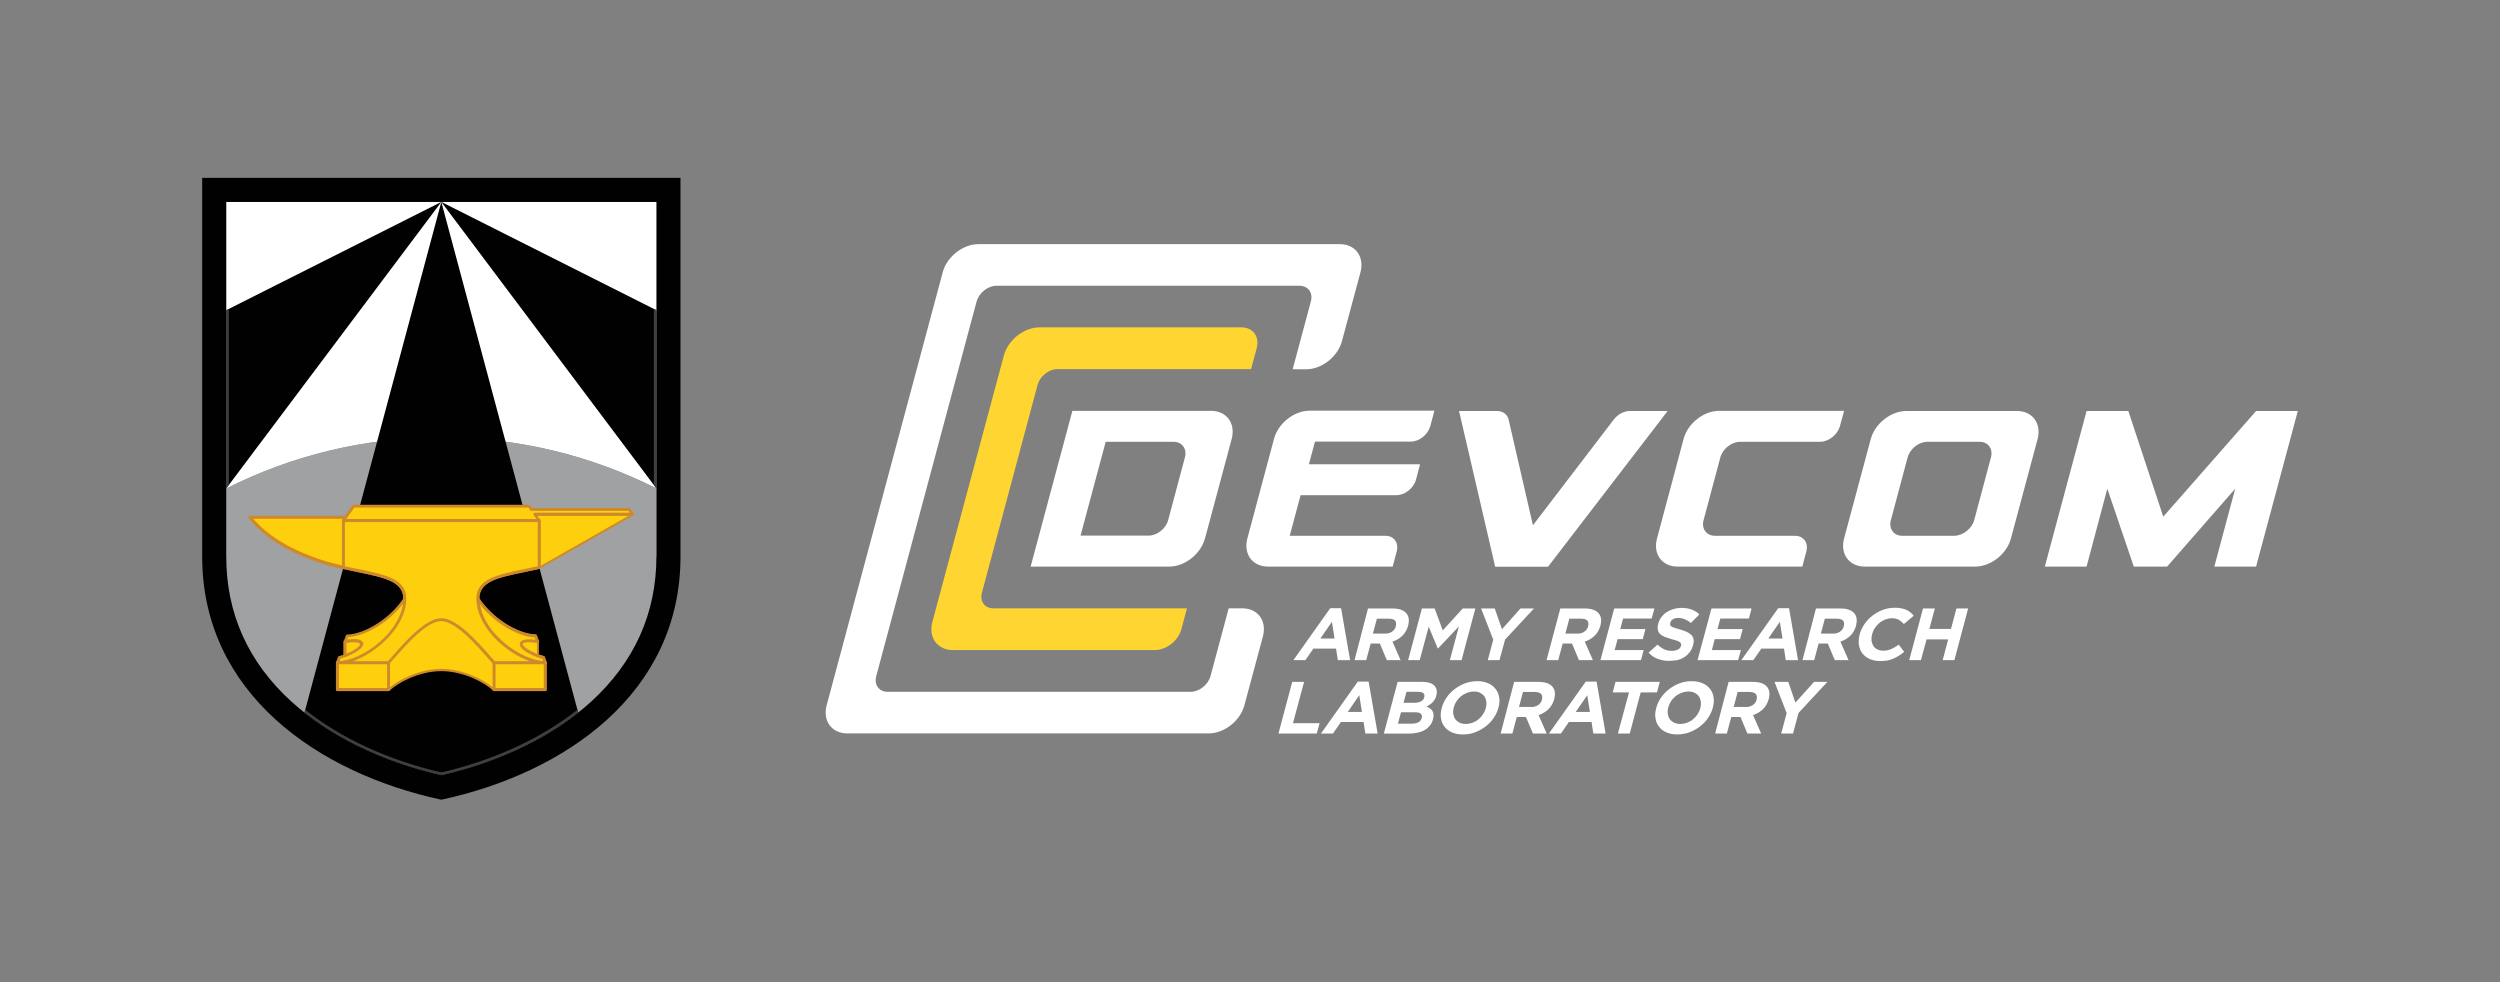 <?xml version="1.0" encoding="UTF-8"?> <svg xmlns="http://www.w3.org/2000/svg" xmlns:xlink="http://www.w3.org/1999/xlink" id="Layer_1" x="0px" y="0px" width="280px" height="110px" viewBox="0 0 280 110" xml:space="preserve"><rect x="0" y="0" width="280" height="110" fill="#808080" stroke="none"/> <g> <path fill="#FFD532" d="M111.254,68.132c-0.962,0-1.542-0.779-1.276-1.758l6.233-23.277c0.266-0.962,1.261-1.757,2.223-1.757 h21.686l0.63-2.338c0.349-1.293-0.414-2.337-1.707-2.337h-22.615c-1.74,0-3.531,1.409-3.995,3.15l-8.009,29.844 c-0.464,1.741,0.564,3.15,2.305,3.15h22.615c1.293,0,2.62-1.045,2.968-2.338l0.63-2.338H111.254z"></path> <path fill="#FFFFFF" d="M150.067,27.345h-40.488c-1.74,0-3.531,1.41-3.995,3.15L92.586,78.992c-0.465,1.74,0.563,3.149,2.304,3.149 h40.488c1.741,0,3.531-1.409,3.995-3.149l2.073-7.71c0.464-1.741-0.563-3.15-2.305-3.15h-1.525l-2.039,7.594 c-0.266,0.962-1.261,1.758-2.223,1.758H99.416c-0.962,0-1.542-0.779-1.276-1.758l11.24-41.964c0.266-0.961,1.261-1.757,2.223-1.757 h33.938c0.962,0,1.542,0.779,1.277,1.757l-2.04,7.594h1.525c1.741,0,3.532-1.41,3.996-3.15l2.072-7.709 C152.837,28.755,151.809,27.345,150.067,27.345"></path> <polygon fill="#FFFFFF" points="252.681,63.456 248.005,63.456 250.343,54.735 242.717,63.456 238.985,63.456 236.019,54.735 233.697,63.456 229.021,63.456 233.697,46.031 238.373,46.031 242.285,57.869 252.681,46.031 257.356,46.031 "></polygon> <path fill="#FFFFFF" d="M221.229,63.456h-12.385c-1.741,0-2.77-1.409-2.305-3.149l2.984-11.125c0.464-1.741,2.255-3.15,3.995-3.15 h12.386c1.741,0,2.77,1.41,2.305,3.15l-2.984,11.125C224.761,62.047,222.97,63.456,221.229,63.456 M221.112,58.25l1.874-7.013 c0.266-0.962-0.314-1.758-1.277-1.758h-5.836c-0.961,0-1.956,0.779-2.221,1.758l-1.874,7.013c-0.266,0.962,0.314,1.758,1.276,1.758 h5.836C219.854,59.991,220.848,59.212,221.112,58.25"></path> <path fill="#FFFFFF" d="M201.863,63.456H187.87c-1.725,0-2.753-1.409-2.288-3.133l2.984-11.175 c0.464-1.724,2.238-3.134,3.979-3.134h13.993l-0.465,1.708c-0.265,0.962-1.26,1.758-2.221,1.758h-8.954 c-0.961,0-1.956,0.779-2.221,1.757l-1.874,7.013c-0.266,0.962,0.315,1.758,1.276,1.758h8.954c0.961,0,1.541,0.779,1.276,1.757 L201.863,63.456z"></path> <path fill="#FFFFFF" d="M186.775,46.031l-13.396,17.443h-5.919l-4.046-17.443h4.245c0.663,0,1.177,0.382,1.31,0.979l2.719,11.821 l9.036-11.821c0.448-0.597,1.161-0.979,1.824-0.979H186.775z"></path> <path fill="#FFFFFF" d="M130.968,63.456h-15.535l4.675-17.442h15.536c1.74,0,2.769,1.409,2.304,3.15l-2.983,11.126 C134.482,62.047,132.709,63.456,130.968,63.456 M130.835,58.25l1.874-7.013c0.265-0.962-0.315-1.758-1.277-1.758h-7.594 l-2.818,10.512h7.594C129.591,59.991,130.586,59.212,130.835,58.25"></path> <path fill="#FFFFFF" d="M155.97,63.456h-13.96c-1.741,0-2.769-1.409-2.305-3.149l2.984-11.159c0.465-1.741,2.255-3.15,3.979-3.15 h13.96c0.017,0,0.017,0.016,0.017,0.033l-0.447,1.691c-0.266,0.962-1.243,1.741-2.205,1.741h-10.694 c-0.017,0-0.033,0.017-0.033,0.033l-0.663,2.471c0,0.017,0,0.033,0.017,0.033h12.402c0.016,0,0.016,0.017,0.016,0.033l-0.447,1.691 c-0.266,0.961-1.244,1.74-2.205,1.74H145.69c-0.017,0-0.033,0.017-0.033,0.033l-1.21,4.51h10.71c0.962,0,1.526,0.779,1.277,1.741 l-0.448,1.69C155.986,63.456,155.986,63.456,155.97,63.456"></path> <path fill="#FFFFFF" d="M148.99,68.115h1.21l1.011,5.819h-1.375l-0.199-1.293H147.1l-0.896,1.293h-1.343L148.99,68.115z M149.471,71.515l-0.298-1.874l-1.294,1.874H149.471z"></path> <path fill="#FFFFFF" d="M153.218,68.148h2.736c0.762,0,1.293,0.199,1.591,0.58c0.249,0.332,0.315,0.764,0.166,1.327v0.017 c-0.133,0.464-0.348,0.846-0.663,1.144c-0.315,0.299-0.681,0.514-1.094,0.646l0.911,2.072h-1.542l-0.779-1.856h-0.017h-1.011 l-0.497,1.856h-1.311L153.218,68.148z M155.108,70.967c0.331,0,0.597-0.065,0.812-0.231c0.216-0.149,0.349-0.349,0.415-0.597 v-0.018c0.066-0.281,0.032-0.48-0.1-0.629c-0.149-0.134-0.381-0.199-0.714-0.199h-1.309l-0.447,1.674H155.108z"></path> <polygon fill="#FFFFFF" points="159.253,68.148 160.679,68.148 161.59,70.603 163.829,68.148 165.238,68.148 163.696,73.935 162.387,73.935 163.397,70.155 161.061,72.625 161.027,72.625 160.016,70.188 159.004,73.935 157.711,73.935 "></polygon> <polygon fill="#FFFFFF" points="167.244,71.647 165.885,68.148 167.41,68.148 168.223,70.47 170.295,68.148 171.805,68.148 168.571,71.63 167.94,73.935 166.631,73.935 "></polygon> <path fill="#FFFFFF" d="M174.755,68.148h2.736c0.763,0,1.293,0.199,1.592,0.58c0.248,0.332,0.314,0.764,0.165,1.327v0.017 c-0.133,0.464-0.348,0.846-0.663,1.144c-0.315,0.299-0.68,0.514-1.094,0.646l0.912,2.072h-1.56l-0.778-1.856h-0.017h-1.028 l-0.497,1.856h-1.311L174.755,68.148z M176.646,70.967c0.331,0,0.597-0.065,0.812-0.231c0.215-0.149,0.348-0.349,0.414-0.597 v-0.018c0.066-0.281,0.033-0.48-0.1-0.629c-0.149-0.134-0.381-0.199-0.696-0.199h-1.31l-0.447,1.674H176.646z"></path> <polygon fill="#FFFFFF" points="180.79,68.148 185.3,68.148 184.985,69.275 181.785,69.275 181.47,70.453 184.288,70.453 183.99,71.581 181.172,71.581 180.84,72.808 184.09,72.808 183.791,73.935 179.248,73.935 "></polygon> <path fill="#FFFFFF" d="M186.925,74.018c-0.464,0-0.879-0.083-1.276-0.232c-0.397-0.148-0.729-0.381-1.012-0.695l1.012-0.896 c0.215,0.216,0.447,0.381,0.713,0.514c0.249,0.133,0.547,0.183,0.896,0.183c0.281,0,0.497-0.05,0.68-0.149 c0.182-0.1,0.281-0.232,0.331-0.397v-0.017c0.017-0.083,0.033-0.149,0.017-0.216s-0.066-0.116-0.132-0.183 c-0.066-0.05-0.183-0.116-0.332-0.166s-0.332-0.115-0.563-0.165c-0.282-0.083-0.531-0.167-0.763-0.249 c-0.216-0.083-0.398-0.199-0.548-0.315c-0.132-0.132-0.231-0.298-0.265-0.48c-0.05-0.199-0.033-0.432,0.05-0.713v-0.017 c0.065-0.266,0.183-0.497,0.348-0.713c0.166-0.216,0.349-0.398,0.581-0.547c0.231-0.149,0.48-0.266,0.763-0.349 c0.281-0.083,0.563-0.133,0.878-0.133c0.432,0,0.829,0.066,1.161,0.183c0.331,0.133,0.63,0.299,0.862,0.547l-0.945,0.962 c-0.216-0.183-0.447-0.315-0.68-0.415c-0.232-0.099-0.465-0.148-0.729-0.148c-0.266,0-0.464,0.05-0.613,0.148 c-0.149,0.1-0.249,0.216-0.282,0.365v0.017c-0.017,0.1-0.033,0.183-0.017,0.248c0.017,0.067,0.066,0.133,0.149,0.184 c0.082,0.049,0.199,0.099,0.364,0.148c0.149,0.05,0.349,0.1,0.598,0.183c0.281,0.083,0.53,0.166,0.746,0.266 c0.215,0.099,0.381,0.215,0.514,0.348c0.132,0.133,0.215,0.299,0.249,0.481c0.032,0.182,0.016,0.397-0.051,0.646v0.017 c-0.083,0.281-0.198,0.547-0.364,0.763c-0.166,0.215-0.365,0.414-0.597,0.563c-0.232,0.149-0.497,0.266-0.779,0.348 C187.555,73.968,187.257,74.018,186.925,74.018"></path> <polygon fill="#FFFFFF" points="191.684,68.148 196.177,68.148 195.878,69.275 192.679,69.275 192.363,70.453 195.182,70.453 194.883,71.581 192.048,71.581 191.732,72.808 194.982,72.808 194.668,73.935 190.125,73.935 "></polygon> <path fill="#FFFFFF" d="M199.161,68.115h1.21l1.011,5.819h-1.375l-0.199-1.293h-2.536l-0.896,1.293h-1.344L199.161,68.115z M199.642,71.515l-0.298-1.874l-1.294,1.874H199.642z"></path> <path fill="#FFFFFF" d="M203.389,68.148h2.736c0.763,0,1.293,0.199,1.592,0.58c0.248,0.332,0.298,0.764,0.165,1.327v0.017 c-0.133,0.464-0.348,0.846-0.663,1.144c-0.315,0.299-0.681,0.514-1.094,0.646l0.911,2.072h-1.542l-0.778-1.856h-0.017h-1.012 l-0.498,1.856h-1.31L203.389,68.148z M205.279,70.967c0.331,0,0.597-0.065,0.812-0.231c0.216-0.149,0.349-0.349,0.415-0.597v-0.018 c0.066-0.281,0.032-0.48-0.1-0.629c-0.149-0.134-0.381-0.199-0.713-0.199h-1.31l-0.448,1.674H205.279z"></path> <path fill="#FFFFFF" d="M210.552,74.034c-0.432,0-0.829-0.083-1.161-0.231c-0.331-0.149-0.597-0.365-0.812-0.63 c-0.198-0.266-0.331-0.581-0.381-0.945c-0.05-0.365-0.033-0.746,0.083-1.161V71.05c0.116-0.414,0.298-0.796,0.547-1.16 c0.249-0.365,0.547-0.68,0.896-0.945c0.348-0.266,0.729-0.48,1.16-0.646c0.432-0.149,0.862-0.232,1.326-0.232 c0.282,0,0.531,0.017,0.746,0.066c0.216,0.05,0.415,0.1,0.581,0.183c0.165,0.083,0.314,0.166,0.447,0.282 c0.133,0.115,0.249,0.231,0.349,0.364l-1.095,0.929c-0.183-0.199-0.382-0.365-0.58-0.48c-0.216-0.116-0.465-0.166-0.763-0.166 c-0.249,0-0.497,0.05-0.729,0.132c-0.232,0.1-0.465,0.216-0.663,0.382c-0.199,0.166-0.365,0.348-0.515,0.58 c-0.149,0.216-0.248,0.447-0.314,0.696v0.017c-0.066,0.249-0.083,0.48-0.066,0.697c0.033,0.215,0.1,0.414,0.199,0.58 c0.099,0.166,0.249,0.298,0.447,0.397c0.183,0.1,0.414,0.149,0.663,0.149c0.348,0,0.646-0.066,0.912-0.183 c0.265-0.133,0.547-0.281,0.829-0.497l0.613,0.812c-0.199,0.166-0.397,0.298-0.597,0.431s-0.415,0.232-0.63,0.332 c-0.216,0.099-0.448,0.165-0.697,0.215C211.099,74.018,210.833,74.034,210.552,74.034"></path> <polygon fill="#FFFFFF" points="215.376,68.148 216.702,68.148 216.089,70.437 218.51,70.437 219.123,68.148 220.433,68.148 218.891,73.935 217.581,73.935 218.194,71.613 215.773,71.613 215.145,73.935 213.834,73.935 "></polygon> <polygon fill="#FFFFFF" points="144.729,76.372 146.056,76.372 144.812,80.998 147.796,80.998 147.481,82.158 143.187,82.158 "></polygon> <path fill="#FFFFFF" d="M152.074,76.339h1.21l1.012,5.819h-1.376l-0.199-1.293h-2.537l-0.896,1.293h-1.343L152.074,76.339z M152.538,79.738l-0.298-1.874l-1.294,1.874H152.538z"></path> <path fill="#FFFFFF" d="M156.534,76.372h2.769c0.696,0,1.161,0.166,1.426,0.514c0.199,0.266,0.249,0.598,0.149,0.979v0.017 c-0.083,0.332-0.232,0.58-0.431,0.779c-0.199,0.199-0.432,0.349-0.681,0.464c0.149,0.067,0.282,0.133,0.398,0.216 s0.216,0.183,0.282,0.299c0.065,0.116,0.099,0.248,0.115,0.397s-0.017,0.315-0.066,0.514v0.017 c-0.066,0.266-0.183,0.498-0.348,0.697c-0.166,0.198-0.349,0.364-0.581,0.497c-0.231,0.133-0.497,0.232-0.795,0.298 c-0.299,0.066-0.614,0.1-0.945,0.1h-2.835L156.534,76.372z M158.126,81.048c0.298,0,0.53-0.05,0.729-0.149 c0.198-0.1,0.314-0.266,0.381-0.48v-0.017c0.05-0.199,0.017-0.349-0.1-0.464c-0.133-0.116-0.364-0.166-0.696-0.166h-1.525 l-0.349,1.276H158.126z M158.407,78.71c0.298,0,0.531-0.05,0.729-0.149c0.199-0.1,0.332-0.249,0.382-0.464V78.08 c0.049-0.199,0.017-0.349-0.1-0.448c-0.116-0.099-0.315-0.148-0.598-0.148h-1.292l-0.332,1.227H158.407z"></path> <path fill="#FFFFFF" d="M163.829,82.258c-0.464,0-0.862-0.082-1.21-0.231c-0.349-0.149-0.631-0.365-0.829-0.631 c-0.216-0.265-0.349-0.58-0.398-0.944c-0.066-0.365-0.033-0.746,0.083-1.161v-0.017c0.116-0.414,0.299-0.796,0.547-1.16 c0.249-0.365,0.564-0.68,0.912-0.945c0.349-0.266,0.746-0.48,1.178-0.646c0.431-0.149,0.878-0.232,1.343-0.232 c0.464,0,0.862,0.083,1.21,0.232c0.349,0.149,0.631,0.364,0.829,0.63c0.216,0.266,0.348,0.58,0.414,0.945 c0.067,0.364,0.033,0.746-0.082,1.16v0.017c-0.116,0.415-0.299,0.796-0.548,1.161c-0.248,0.364-0.563,0.68-0.911,0.944 c-0.349,0.266-0.746,0.48-1.178,0.647C164.758,82.192,164.294,82.258,163.829,82.258 M164.16,81.081 c0.266,0,0.531-0.05,0.763-0.133c0.249-0.1,0.465-0.216,0.663-0.382c0.199-0.165,0.382-0.348,0.515-0.58 c0.149-0.215,0.249-0.447,0.314-0.696v-0.017c0.066-0.248,0.083-0.48,0.051-0.696c-0.034-0.215-0.1-0.414-0.216-0.58 s-0.282-0.299-0.465-0.397c-0.199-0.1-0.431-0.149-0.696-0.149s-0.514,0.05-0.763,0.133c-0.249,0.1-0.464,0.215-0.68,0.381 c-0.198,0.166-0.381,0.365-0.515,0.58c-0.148,0.216-0.248,0.448-0.314,0.696v0.017c-0.066,0.249-0.083,0.481-0.05,0.696 c0.033,0.216,0.1,0.415,0.216,0.581c0.116,0.165,0.282,0.298,0.465,0.397C163.663,81.031,163.896,81.081,164.16,81.081"></path> <path fill="#FFFFFF" d="M169.582,76.372h2.736c0.762,0,1.293,0.199,1.592,0.58c0.248,0.332,0.314,0.763,0.165,1.327v0.016 c-0.133,0.465-0.348,0.846-0.663,1.145s-0.68,0.514-1.094,0.646l0.912,2.072h-1.543l-0.779-1.856h-0.016h-1.012l-0.497,1.856 h-1.311L169.582,76.372z M171.473,79.191c0.332,0,0.597-0.083,0.812-0.232c0.215-0.149,0.348-0.349,0.414-0.597v-0.017 c0.066-0.282,0.033-0.481-0.1-0.631c-0.149-0.132-0.381-0.215-0.713-0.215h-1.31l-0.447,1.675h1.343V79.191z"></path> <path fill="#FFFFFF" d="M177.606,76.339h1.211l1.012,5.819h-1.377l-0.198-1.293h-2.537l-0.896,1.293h-1.343L177.606,76.339z M178.071,79.738l-0.298-1.874l-1.294,1.874H178.071z"></path> <polygon fill="#FFFFFF" points="182.448,77.549 180.624,77.549 180.939,76.372 185.896,76.372 185.582,77.549 183.758,77.549 182.531,82.158 181.205,82.158 "></polygon> <path fill="#FFFFFF" d="M187.854,82.258c-0.465,0-0.862-0.082-1.211-0.231c-0.348-0.149-0.63-0.365-0.828-0.631 c-0.217-0.265-0.349-0.58-0.398-0.944c-0.066-0.365-0.033-0.746,0.083-1.161v-0.017c0.116-0.414,0.298-0.796,0.547-1.16 c0.249-0.365,0.564-0.68,0.912-0.945c0.349-0.266,0.746-0.48,1.177-0.646c0.432-0.166,0.88-0.232,1.344-0.232 s0.862,0.083,1.21,0.232c0.349,0.149,0.63,0.364,0.829,0.63c0.216,0.266,0.349,0.58,0.398,0.945 c0.065,0.364,0.032,0.746-0.083,1.16v0.017c-0.116,0.415-0.299,0.796-0.548,1.161c-0.248,0.364-0.563,0.68-0.912,0.944 c-0.348,0.266-0.746,0.48-1.177,0.647C188.766,82.176,188.317,82.258,187.854,82.258 M188.186,81.081 c0.265,0,0.53-0.05,0.762-0.133c0.249-0.1,0.465-0.216,0.664-0.382c0.198-0.165,0.381-0.348,0.514-0.58 c0.149-0.215,0.248-0.447,0.315-0.696v-0.017c0.065-0.248,0.082-0.48,0.049-0.696c-0.033-0.215-0.1-0.414-0.215-0.58 c-0.117-0.166-0.282-0.299-0.465-0.397c-0.198-0.1-0.431-0.149-0.696-0.149c-0.265,0-0.514,0.05-0.763,0.133 c-0.248,0.1-0.464,0.215-0.68,0.381c-0.199,0.166-0.382,0.365-0.514,0.58c-0.149,0.216-0.249,0.448-0.315,0.696v0.017 c-0.066,0.249-0.082,0.481-0.05,0.696c0.033,0.216,0.1,0.415,0.216,0.581c0.116,0.165,0.281,0.298,0.464,0.397 C187.704,81.031,187.937,81.081,188.186,81.081"></path> <path fill="#FFFFFF" d="M193.606,76.372h2.736c0.763,0,1.293,0.199,1.591,0.58c0.249,0.332,0.315,0.763,0.166,1.327v0.016 c-0.133,0.465-0.348,0.846-0.663,1.145c-0.314,0.299-0.68,0.514-1.094,0.646l0.911,2.072h-1.542l-0.778-1.856h-0.018h-1.011 l-0.498,1.856h-1.31L193.606,76.372z M195.514,79.191c0.331,0,0.597-0.083,0.812-0.232c0.216-0.149,0.349-0.349,0.415-0.597v-0.017 c0.066-0.282,0.032-0.481-0.1-0.631c-0.149-0.132-0.381-0.215-0.713-0.215h-1.31l-0.448,1.675h1.344V79.191z"></path> <polygon fill="#FFFFFF" points="200.106,79.87 198.746,76.372 200.288,76.372 201.084,78.693 203.173,76.372 204.665,76.372 201.433,79.854 200.818,82.158 199.492,82.158 "></polygon> <path fill="#FFFFFF" d="M73.522,54.71V22.616H25.335v32.113C32.572,51.073,40.773,49,49.429,49 C58.103,49,66.285,51.055,73.522,54.71"></path> <path fill="#9fA1A2" d="M32.663,78.604c4.164,3.782,10.092,6.691,16.766,8.219c6.674-1.527,12.601-4.437,16.766-8.219 c4.873-4.419,7.328-9.893,7.328-16.274V54.71c-7.237-3.655-15.438-5.728-24.094-5.728c-8.674,0-16.856,2.055-24.094,5.728v7.619 C25.335,68.693,27.79,74.166,32.663,78.604"></path> <polygon fill="#010101" points="25.335,54.71 25.335,34.744 49.429,22.616 "></polygon> <path fill="#010101" d="M64.758,79.821c-7.273-27.147-15.329-57.206-15.329-57.206L34.1,79.821c4.037,3.2,9.401,5.655,15.329,7.001 C55.356,85.458,60.721,83.004,64.758,79.821"></path> <polygon fill="#010101" points="73.522,54.71 73.522,34.744 49.429,22.616 "></polygon> <path fill="#010101" d="M73.522,62.329c0,6.364-2.474,11.837-7.328,16.274c-4.165,3.782-10.092,6.691-16.766,8.219 c-6.674-1.527-12.602-4.437-16.766-8.219c-4.873-4.419-7.328-9.893-7.328-16.274V22.616H73.54v39.713H73.522z M22.644,19.924 v42.405c0,15.329,12.965,24.257,26.785,27.239c13.82-2.982,26.785-11.893,26.785-27.222V19.924H22.644z"></path> <path fill="#404040" d="M64.667,79.494c-4.001,3.183-9.347,5.655-15.238,7.02c-5.91-1.364-11.237-3.819-15.238-7.02l-0.091,0.31 c4.037,3.2,9.401,5.654,15.329,7c5.929-1.346,11.292-3.8,15.329-7v-0.019C64.721,79.694,64.703,79.604,64.667,79.494"></path> <polygon fill="#404040" points="25.626,34.599 25.335,34.744 25.335,54.71 25.626,54.31 "></polygon> <polygon fill="#404040" points="73.231,34.599 73.522,34.744 73.522,54.71 73.231,54.31 "></polygon> <path fill="#FCBF15" d="M60.212,73.439v-1.582l-0.236-0.637c-2.019-0.072-4.965-1.818-6.456-4.183v-0.018 c0-2.438,3.092-2.619,6.874-3.474l10.455-5.945l-0.382-0.528H59.503l-0.255-0.345H39.609l-0.891,1.236H28.008 c1.801,2.219,4.364,3.673,7.365,4.728c1.055,0.364,2.091,0.637,3.091,0.873c3.782,0.854,6.874,1.055,6.874,3.473v0.019 c-1.51,2.346-4.438,4.109-6.456,4.183l-0.236,0.637v1.581c-0.2,0.073-0.418,0.146-0.654,0.219l-0.2,0.563v3.018h5.728 c0.837-0.836,3.328-2.235,5.91-2.235s5.073,1.399,5.909,2.235h5.729v-3.018l-0.2-0.563C60.647,73.585,60.431,73.512,60.212,73.439"></path> <path fill="#FECF0C" d="M40.482,72.148c0-0.382-0.782-0.473-1.837-0.291l0.236-0.637c2.019-0.072,4.964-1.818,6.456-4.183 c-0.019,3.746-4.747,7.165-7.547,7.165l0.2-0.564C39.373,73.257,40.482,72.585,40.482,72.148"></path> <path fill="#CE8A2A" d="M61.066,77.403h-5.729c-0.036,0-0.09-0.019-0.127-0.055c-0.873-0.891-3.328-2.182-5.782-2.182 c-2.455,0-4.91,1.309-5.782,2.182c-0.036,0.036-0.073,0.055-0.128,0.055h-5.728c-0.091,0-0.163-0.072-0.163-0.164v-3.019 c0-0.018,0-0.036,0.018-0.055l0.2-0.563c0.018-0.054,0.055-0.091,0.109-0.108c0.182-0.055,0.363-0.109,0.527-0.164v-1.454 c0-0.019,0-0.037,0.018-0.055l0.236-0.637c0.019-0.073,0.092-0.109,0.146-0.109c2.073-0.073,4.892-1.891,6.291-4.055 c-0.035-1.892-2.146-2.327-5.054-2.928c-0.546-0.109-1.109-0.236-1.691-0.363c-1.2-0.273-2.2-0.546-3.109-0.873 c-3.346-1.2-5.782-2.765-7.438-4.801c-0.036-0.055-0.055-0.127-0.019-0.182s0.092-0.091,0.146-0.091h10.62l0.836-1.164 c0.036-0.036,0.072-0.073,0.127-0.073h19.639c0.055,0,0.109,0.019,0.127,0.073l0.2,0.291h10.875c0.054,0,0.108,0.019,0.126,0.073 l0.383,0.526c0.036,0.037,0.036,0.092,0.036,0.128c-0.019,0.055-0.036,0.091-0.072,0.109l-10.456,5.945 c-0.019,0-0.036,0.019-0.036,0.019c-0.582,0.127-1.146,0.255-1.691,0.363c-2.909,0.601-5.019,1.037-5.056,2.928 c1.4,2.164,4.219,3.982,6.292,4.055c0.072,0,0.128,0.055,0.146,0.109l0.236,0.637c0,0.019,0.018,0.036,0.018,0.055v1.454 c0.164,0.055,0.346,0.128,0.528,0.164c0.054,0.019,0.091,0.055,0.108,0.109l0.2,0.563c0,0.018,0.019,0.036,0.019,0.055v3.019 C61.248,77.331,61.157,77.403,61.066,77.403 M55.411,77.058h5.491v-2.818l-0.163-0.455c-0.201-0.054-0.4-0.127-0.582-0.199 c-0.072-0.018-0.109-0.091-0.109-0.164v-1.545l-0.182-0.491c-2.164-0.128-5.055-2.019-6.474-4.255 c-0.019-0.019-0.019-0.055-0.019-0.092c0-2.218,2.346-2.69,5.31-3.309c0.527-0.109,1.092-0.219,1.673-0.346l10.274-5.855 l-0.218-0.309H59.539c-0.055,0-0.109-0.019-0.128-0.073l-0.2-0.291H39.682l-0.836,1.164c-0.036,0.036-0.072,0.072-0.128,0.072 H28.372c1.618,1.855,3.928,3.291,7.055,4.401c0.909,0.327,1.873,0.6,3.073,0.854c0.582,0.127,1.146,0.254,1.691,0.363 c2.964,0.618,5.31,1.091,5.31,3.291c0,0.036-0.019,0.091-0.019,0.109c-1.418,2.236-4.31,4.109-6.473,4.255l-0.182,0.491v1.546 c0,0.072-0.037,0.127-0.11,0.164c-0.182,0.071-0.382,0.126-0.581,0.199l-0.163,0.454v2.818h5.491 c0.964-0.927,3.473-2.236,5.982-2.236C51.938,74.821,54.447,76.148,55.411,77.058"></path> <path fill="#FECF0C" d="M40.482,72.148c0,0.382-0.782,0.909-1.837,1.291v-1.582C39.719,71.657,40.5,71.767,40.482,72.148"></path> <path fill="#CE8A2A" d="M38.646,73.603c-0.036,0-0.072-0.018-0.091-0.036c-0.036-0.036-0.072-0.091-0.072-0.146v-1.582 c0-0.072,0.055-0.146,0.146-0.163c0.436-0.073,1.472-0.236,1.891,0.108c0.109,0.092,0.164,0.2,0.164,0.327 c-0.019,0.546-1.019,1.109-1.946,1.455C38.682,73.603,38.664,73.603,38.646,73.603 M38.81,72.003v1.2 c1.036-0.419,1.509-0.855,1.509-1.055c0-0.019,0-0.037-0.036-0.073C40.118,71.93,39.609,71.876,38.81,72.003"></path> <path fill="#FECF0C" d="M58.375,72.148c0,0.382,0.782,0.909,1.837,1.291v-1.582C59.139,71.657,58.356,71.767,58.375,72.148"></path> <path fill="#CE8A2A" d="M60.212,73.512h-0.019c-0.872-0.327-1.891-0.873-1.891-1.363c0-0.109,0.036-0.2,0.127-0.255 c0.255-0.218,0.927-0.255,1.8-0.091c0.037,0,0.055,0.036,0.055,0.073v1.581c0,0.019-0.018,0.055-0.036,0.055H60.212 M58.447,72.148 c0,0.272,0.582,0.764,1.691,1.2V71.93c-0.782-0.146-1.399-0.108-1.618,0.073C58.466,72.039,58.447,72.075,58.447,72.148"></path> <path fill="#FECF0C" d="M58.375,72.148c0-0.382,0.782-0.473,1.837-0.291l-0.237-0.637c-2.018-0.072-4.964-1.818-6.455-4.183 c0.019,3.746,4.747,7.165,7.547,7.165l-0.201-0.564C59.484,73.257,58.375,72.585,58.375,72.148"></path> <path fill="#CE8A2A" d="M61.066,74.385c-1.437,0-3.364-0.873-4.928-2.218c-1.764-1.528-2.782-3.383-2.782-5.11 c0-0.072,0.055-0.146,0.128-0.164c0.072-0.018,0.146,0,0.181,0.073c1.4,2.182,4.237,4.036,6.328,4.091 c0.073,0,0.128,0.055,0.146,0.109l0.236,0.637c0.019,0.055,0.019,0.127-0.036,0.163c-0.037,0.055-0.091,0.073-0.164,0.055 c-0.891-0.163-1.436-0.091-1.6,0.037c-0.036,0.036-0.036,0.054-0.036,0.072c0,0.291,0.909,0.945,2.382,1.346 c0.055,0.019,0.091,0.055,0.109,0.109l0.199,0.563c0.019,0.055,0.019,0.109-0.018,0.146C61.175,74.366,61.121,74.385,61.066,74.385 M53.738,67.656c0.455,3.273,4.474,6.22,7.092,6.401l-0.091-0.255c-1.273-0.382-2.527-1.055-2.527-1.654 c0-0.128,0.055-0.237,0.163-0.327c0.327-0.292,1.091-0.237,1.6-0.164l-0.091-0.255C57.866,71.275,55.248,69.657,53.738,67.656"></path> <path fill="#FECF0C" d="M49.429,74.984c-2.582,0-5.073,1.4-5.909,2.237v-3.019c0.836-0.837,3.854-4.819,5.909-4.819 s5.073,3.982,5.909,4.819v3.019C54.502,76.403,52.011,74.984,49.429,74.984"></path> <path fill="#CE8A2A" d="M55.338,77.312c-0.018,0-0.036,0-0.054-0.019c-0.892-0.891-3.383-2.219-5.855-2.219 c-2.491,0-4.964,1.328-5.855,2.219c-0.019,0.019-0.054,0.037-0.072,0.019s-0.055-0.036-0.055-0.073v-3.019 c0-0.018,0-0.036,0.019-0.055c0.146-0.146,0.382-0.399,0.654-0.727c1.255-1.437,3.6-4.11,5.31-4.11c1.709,0,4.056,2.674,5.31,4.11 c0.291,0.327,0.509,0.581,0.654,0.727c0.019,0.019,0.019,0.037,0.019,0.055v3.019c0,0.037-0.019,0.055-0.055,0.073 C55.356,77.294,55.356,77.312,55.338,77.312 M49.429,74.912c2.418,0,4.837,1.236,5.837,2.146v-2.8 c-0.146-0.164-0.364-0.4-0.636-0.709c-1.256-1.438-3.564-4.074-5.201-4.074s-3.946,2.637-5.201,4.056 c-0.272,0.309-0.49,0.563-0.636,0.709v2.8C44.592,76.148,47.011,74.912,49.429,74.912"></path> <path fill="#FECF0C" d="M38.719,57.946H28.008c1.801,2.219,4.364,3.674,7.365,4.729c1.055,0.363,2.091,0.636,3.091,0.872v-5.255 L38.719,57.946z"></path> <path fill="#CE8A2A" d="M38.464,63.729h-0.036c-1.2-0.273-2.2-0.546-3.11-0.873c-3.346-1.2-5.781-2.765-7.437-4.801 c-0.036-0.055-0.055-0.127-0.019-0.182c0.037-0.055,0.091-0.091,0.146-0.091h10.711c0.054,0,0.127,0.036,0.146,0.091 c0.036,0.055,0.018,0.127-0.019,0.182l-0.218,0.31v5.2c0,0.055-0.019,0.091-0.055,0.127C38.537,63.711,38.5,63.729,38.464,63.729 M28.372,58.11c1.618,1.854,3.927,3.291,7.056,4.4c0.854,0.31,1.764,0.563,2.872,0.818v-5.037c0-0.036,0.019-0.072,0.036-0.091 l0.056-0.091H28.372z"></path> <polygon fill="#FECF0C" points="60.394,58.311 60.394,63.547 70.849,57.602 59.885,57.602 "></polygon> <path fill="#CE8A2A" d="M60.394,63.62c-0.019,0-0.019,0-0.036-0.019c-0.019-0.018-0.037-0.036-0.037-0.072v-5.219l-0.49-0.691 c-0.019-0.018-0.019-0.055,0-0.072c0.018-0.019,0.036-0.036,0.072-0.036h10.965c0.036,0,0.055,0.018,0.073,0.054 c0,0.037,0,0.073-0.037,0.091l-10.455,5.946C60.431,63.62,60.411,63.62,60.394,63.62 M60.03,57.674l0.418,0.582 c0.018,0.019,0.018,0.036,0.018,0.036v5.128l10.093-5.746H60.03z"></path> <rect x="55.339" y="74.221" fill="#FECF0C" width="5.728" height="3.019"></rect> <path fill="#CE8A2A" d="M61.065,77.403h-5.727c-0.092,0-0.164-0.072-0.164-0.164v-3.019c0-0.091,0.072-0.163,0.164-0.163h5.727 c0.092,0,0.164,0.072,0.164,0.163v3.019C61.248,77.331,61.157,77.403,61.065,77.403 M55.502,77.058h5.4v-2.673h-5.4V77.058z"></path> <rect x="37.791" y="74.221" fill="#FECF0C" width="5.728" height="3.019"></rect> <path fill="#CE8A2A" d="M43.519,77.403h-5.728c-0.091,0-0.163-0.072-0.163-0.164v-3.019c0-0.091,0.072-0.163,0.163-0.163h5.728 c0.091,0,0.164,0.072,0.164,0.163v3.019C43.683,77.331,43.609,77.403,43.519,77.403 M37.955,77.058h5.4v-2.673h-5.4V77.058z"></path> <polygon fill="#FECF0C" points="70.849,57.602 70.467,57.073 59.503,57.073 59.248,56.729 39.609,56.729 38.464,58.311 60.394,58.311 59.885,57.602 "></polygon> <path fill="#CE8A2A" d="M60.394,58.474h-21.93c-0.055,0-0.127-0.036-0.146-0.091c-0.036-0.054-0.018-0.127,0.019-0.182l1.146-1.582 c0.036-0.036,0.072-0.073,0.127-0.073h19.638c0.056,0,0.109,0.019,0.128,0.073l0.199,0.291h10.875c0.055,0,0.108,0.019,0.127,0.073 l0.382,0.526c0.037,0.055,0.037,0.128,0.019,0.183c-0.036,0.055-0.092,0.091-0.146,0.091H60.193l0.31,0.436 c0.035,0.056,0.035,0.128,0.018,0.183C60.521,58.438,60.467,58.474,60.394,58.474 M38.791,58.129h21.293l-0.309-0.437 c-0.037-0.055-0.037-0.128-0.019-0.183c0.036-0.055,0.091-0.09,0.146-0.09h10.619l-0.146-0.2H59.503 c-0.055,0-0.109-0.019-0.128-0.073l-0.2-0.291H39.683L38.791,58.129z"></path> <path fill="#FECF0C" d="M38.464,58.311v5.255c3.782,0.854,6.874,1.055,6.874,3.473c0,3.746-4.746,7.183-7.547,7.183h5.729 c0.836-0.836,3.854-4.818,5.909-4.818s5.073,3.982,5.909,4.818h5.729c-2.801,0-7.547-3.437-7.547-7.183 c0-2.437,3.092-2.618,6.874-3.473v-5.255H38.464z"></path> <path fill="#CE8A2A" d="M61.066,74.385h-5.729c-0.036,0-0.09-0.019-0.127-0.055c-0.164-0.164-0.382-0.418-0.673-0.745 c-1.235-1.4-3.527-4.019-5.128-4.019c-1.6,0-3.891,2.618-5.128,4.019c-0.291,0.327-0.509,0.581-0.672,0.745 c-0.037,0.036-0.073,0.055-0.128,0.055h-5.691c-0.091,0-0.163-0.072-0.163-0.164c0-0.091,0.072-0.163,0.163-0.163 c2.782,0,7.382-3.4,7.382-7.02c0-1.927-2.108-2.363-5.054-2.964c-0.546-0.108-1.109-0.236-1.691-0.363 c-0.073-0.019-0.127-0.091-0.127-0.164v-5.255c0-0.091,0.072-0.163,0.163-0.163h21.948c0.09,0,0.163,0.072,0.163,0.163v5.255 c0,0.073-0.055,0.146-0.127,0.164c-0.582,0.127-1.146,0.255-1.691,0.363c-2.928,0.601-5.055,1.037-5.055,2.964 c0,3.619,4.6,7.02,7.382,7.02c0.091,0,0.164,0.072,0.164,0.163C61.248,74.312,61.157,74.385,61.066,74.385 M55.411,74.058h3.928 c-2.764-0.964-5.982-3.909-5.982-7.02c0-2.2,2.346-2.673,5.31-3.291c0.509-0.109,1.019-0.218,1.564-0.327v-4.946H38.628v4.946 c0.545,0.127,1.054,0.236,1.563,0.327c2.964,0.618,5.31,1.091,5.31,3.291c0,3.092-3.219,6.037-5.982,7.02h3.928 c0.146-0.146,0.346-0.382,0.6-0.673c1.273-1.455,3.619-4.146,5.383-4.146c1.746,0,4.109,2.69,5.383,4.146 C55.065,73.657,55.266,73.895,55.411,74.058"></path> </g> </svg> 